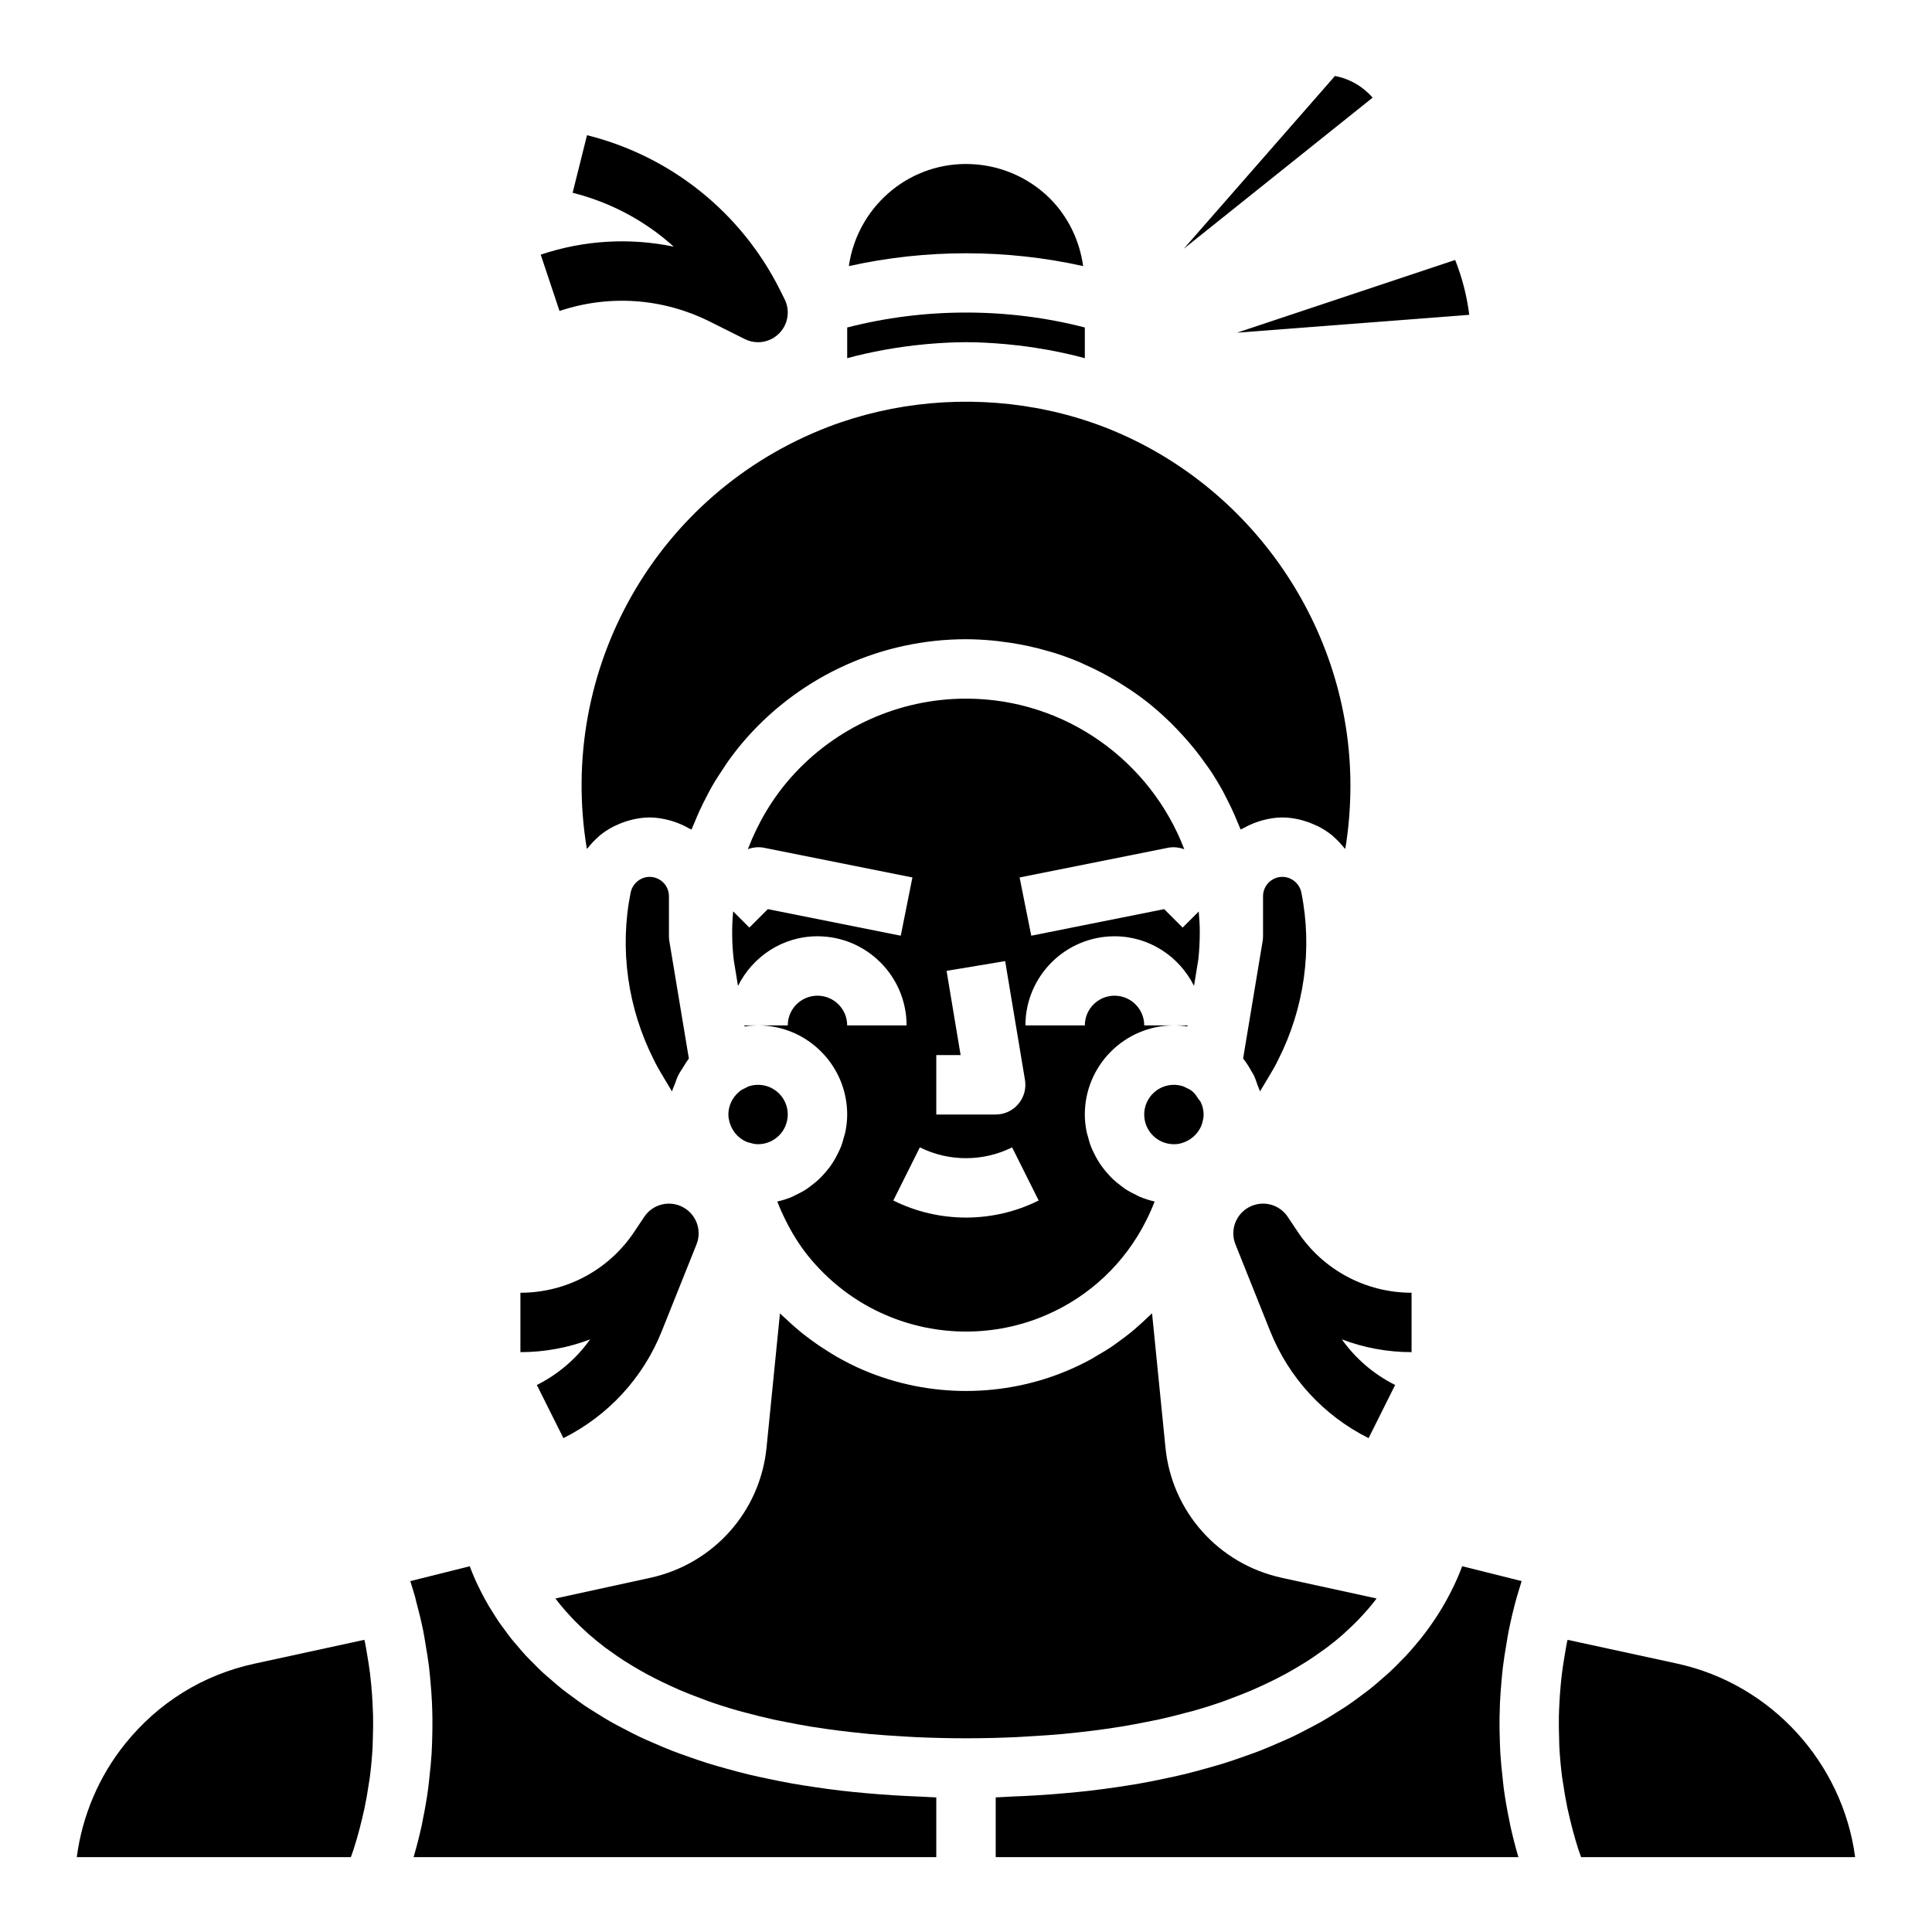 <?xml version="1.0" encoding="UTF-8"?>
<!-- Uploaded to: SVG Repo, www.svgrepo.com, Generator: SVG Repo Mixer Tools -->
<svg fill="#000000" width="800px" height="800px" version="1.1" viewBox="144 144 512 512" xmlns="http://www.w3.org/2000/svg">
 <g>
  <path d="m299.9 368.57c0.797-0.996 1.664-1.922 2.617-2.754 0.129-0.113 0.234-0.242 0.363-0.352 1.094-0.91 2.293-1.676 3.551-2.348 0.352-0.188 0.715-0.332 1.074-0.5 0.98-0.453 1.992-0.832 3.043-1.129 0.41-0.117 0.805-0.238 1.223-0.332 1.43-0.309 2.887-0.523 4.391-0.523 1.828 0 3.57 0.312 5.262 0.754 0.457 0.121 0.887 0.266 1.328 0.414 1.359 0.457 2.652 1.035 3.871 1.75 0.199 0.117 0.441 0.164 0.637 0.289 0.246-0.66 0.566-1.293 0.828-1.945 0.398-0.98 0.809-1.953 1.246-2.918 0.656-1.445 1.371-2.863 2.113-4.266 0.457-0.863 0.898-1.73 1.391-2.574 0.883-1.527 1.852-3.004 2.84-4.473 0.457-0.676 0.875-1.375 1.355-2.035 1.516-2.102 3.121-4.144 4.856-6.098 14.738-16.613 35.918-26.129 58.113-26.129 2.434 0 4.828 0.145 7.203 0.363 0.727 0.066 1.445 0.172 2.168 0.258 1.68 0.203 3.344 0.453 4.992 0.762 0.762 0.145 1.52 0.285 2.273 0.453 1.766 0.387 3.504 0.84 5.227 1.344 0.516 0.152 1.039 0.273 1.551 0.438 2.188 0.691 4.332 1.48 6.43 2.356 0.539 0.223 1.051 0.484 1.582 0.719 1.574 0.699 3.121 1.438 4.637 2.234 0.684 0.359 1.355 0.734 2.027 1.113 1.395 0.785 2.754 1.617 4.094 2.484 0.598 0.387 1.199 0.758 1.785 1.164 1.848 1.27 3.648 2.598 5.375 4.019 0.133 0.109 0.254 0.23 0.387 0.344 1.598 1.332 3.133 2.738 4.617 4.191 0.527 0.516 1.027 1.055 1.539 1.586 1.082 1.125 2.133 2.273 3.148 3.461 0.508 0.594 1.012 1.18 1.5 1.789 1.078 1.34 2.106 2.719 3.094 4.133 0.312 0.449 0.652 0.875 0.957 1.328 1.242 1.852 2.402 3.766 3.484 5.727 0.301 0.547 0.566 1.113 0.855 1.668 0.766 1.473 1.496 2.965 2.168 4.492 0.324 0.734 0.629 1.473 0.93 2.219 0.242 0.598 0.52 1.172 0.746 1.773 0.211-0.133 0.473-0.184 0.691-0.309 1.199-0.691 2.461-1.258 3.793-1.707 0.445-0.148 0.883-0.297 1.34-0.418 1.684-0.445 3.422-0.754 5.246-0.754 1.504 0 2.965 0.215 4.391 0.527 0.418 0.09 0.812 0.215 1.223 0.332 1.051 0.297 2.062 0.676 3.047 1.129 0.363 0.168 0.73 0.316 1.082 0.504 1.25 0.668 2.445 1.434 3.535 2.336 0.16 0.133 0.289 0.293 0.445 0.43 0.918 0.809 1.758 1.699 2.527 2.656 0.125 0.156 0.293 0.273 0.414 0.434 0.906-5.426 1.367-11.078 1.367-16.852 0-41.734-26.254-79.906-65.316-94.984h-0.004c-5.824-2.231-11.848-3.902-17.973-5.016-18.363-3.34-37.652-1.672-55.121 5.016-45.387 17.457-71.871 64.113-63.938 111.83 0.109-0.148 0.262-0.258 0.379-0.406z"/>
  <path d="m483.84 376.38c-2.824 0-5.121 2.297-5.121 5.121v10.621c0 0.43-0.039 0.859-0.109 1.293l-5.172 31.098c0.023 0.027 0.035 0.062 0.059 0.094 0.836 1.027 1.531 2.164 2.184 3.348 0.164 0.297 0.371 0.566 0.523 0.871 0.441 0.891 0.75 1.836 1.078 2.789 0.191 0.551 0.477 1.062 0.629 1.625l2.477-4.144c0.824-1.367 1.574-2.652 2.262-4.074 0.023-0.055 0.047-0.109 0.078-0.16 6.957-13.715 9.141-29.449 6.141-44.328-0.484-2.398-2.606-4.152-5.027-4.152z"/>
  <path d="m341.32 416.02c1.176-0.184 2.375-0.277 3.574-0.277h-3.621z"/>
  <path d="m379.26 236.56c3.109-0.551 6.246-0.977 9.402-1.277 0.316-0.031 0.633-0.066 0.949-0.094 3.441-0.301 6.902-0.504 10.391-0.504s6.941 0.207 10.383 0.504c0.328 0.027 0.652 0.066 0.977 0.098 3.148 0.301 6.269 0.723 9.371 1.273 0.363 0.062 0.73 0.117 1.094 0.184 3.246 0.605 6.477 1.301 9.664 2.184v-8.141c-20.305-5.258-42.465-5.297-62.977 0.008v8.133c3.188-0.883 6.418-1.578 9.672-2.184 0.355-0.066 0.715-0.121 1.074-0.184z"/>
  <path d="m533.37 227.43c-0.621-4.973-1.883-9.871-3.734-14.535l-57.824 19.273z"/>
  <path d="m431.05 214.52c-0.945-6.715-3.906-12.969-8.785-17.906-5.949-5.879-13.875-9.156-22.27-9.156-15.852 0-28.867 11.809-31.043 27.066 20.387-4.547 41.863-4.527 62.098-0.004z"/>
  <path d="m458.72 415.74h-3.617c1.199 0 2.398 0.094 3.574 0.27z"/>
  <path d="m497.77 164.14-40.059 45.777 50.047-40.035c-2.578-2.981-6.086-5.012-9.988-5.742z"/>
  <path d="m417.35 604.12c2.816-0.164 5.594-0.352 8.258-0.594 1.484-0.137 2.922-0.293 4.359-0.453 2.418-0.266 4.777-0.559 7.066-0.887 1.371-0.195 2.731-0.395 4.055-0.613 2.285-0.375 4.481-0.785 6.633-1.219 1.141-0.23 2.312-0.445 3.418-0.688 2.527-0.559 4.938-1.168 7.277-1.801 0.59-0.16 1.234-0.301 1.812-0.465 2.867-0.812 5.582-1.684 8.172-2.598 0.785-0.277 1.504-0.578 2.269-0.863 1.77-0.664 3.508-1.336 5.148-2.039 0.895-0.383 1.742-0.781 2.602-1.176 1.406-0.648 2.781-1.301 4.09-1.973 0.828-0.426 1.641-0.855 2.434-1.289 1.254-0.688 2.453-1.387 3.613-2.094 0.699-0.426 1.418-0.848 2.086-1.281 1.234-0.797 2.391-1.609 3.519-2.426 0.48-0.348 1.004-0.691 1.469-1.043 1.523-1.152 2.957-2.316 4.285-3.484 0.367-0.32 0.684-0.645 1.035-0.969 0.953-0.871 1.883-1.746 2.738-2.617 0.449-0.457 0.859-0.914 1.281-1.371 0.676-0.73 1.34-1.461 1.949-2.188 0.406-0.484 0.801-0.961 1.18-1.441 0.25-0.316 0.477-0.625 0.715-0.938l-25.156-5.481c0-0.008-0.008-0.008-0.008-0.008-16.738-3.66-29.113-17.535-30.789-34.531l-3.551-35.555c-0.266 0.27-0.562 0.504-0.832 0.77-0.91 0.895-1.855 1.754-2.816 2.598-0.652 0.57-1.293 1.148-1.965 1.695-1.016 0.828-2.07 1.602-3.133 2.371-0.672 0.488-1.332 0.992-2.023 1.457-1.184 0.793-2.414 1.516-3.648 2.234-0.617 0.359-1.215 0.754-1.848 1.094-1.883 1.02-3.812 1.965-5.801 2.809-8.648 3.707-17.941 5.559-27.238 5.559-9.301 0-18.613-1.859-27.273-5.574-2.398-1.012-4.719-2.211-6.992-3.5-0.664-0.379-1.305-0.797-1.957-1.195-1.617-0.992-3.195-2.043-4.731-3.172-0.676-0.496-1.344-0.988-2-1.508-1.605-1.27-3.148-2.621-4.644-4.035-0.441-0.414-0.902-0.797-1.332-1.223-0.121-0.121-0.258-0.227-0.379-0.348l-3.551 35.539c-1.68 16.98-14.059 30.855-30.793 34.523l-25.152 5.484c0.293 0.383 0.562 0.762 0.875 1.148 0.273 0.34 0.547 0.68 0.832 1.02 0.754 0.898 1.566 1.805 2.418 2.711 0.281 0.301 0.551 0.602 0.844 0.902 1.09 1.117 2.258 2.238 3.512 3.359 0.098 0.09 0.184 0.18 0.285 0.266 1.395 1.23 2.898 2.457 4.508 3.672 0.266 0.199 0.566 0.395 0.84 0.594 1.32 0.969 2.703 1.93 4.168 2.875 0.551 0.355 1.141 0.703 1.711 1.055 1.277 0.785 2.609 1.559 4 2.32 0.703 0.383 1.426 0.766 2.16 1.141 1.402 0.723 2.875 1.426 4.387 2.117 0.781 0.359 1.551 0.719 2.363 1.066 1.738 0.746 3.574 1.461 5.453 2.16 0.672 0.25 1.301 0.516 1.992 0.758 2.613 0.922 5.356 1.801 8.25 2.625 0.516 0.145 1.086 0.27 1.609 0.414 2.402 0.652 4.879 1.277 7.477 1.852 1.086 0.242 2.242 0.453 3.363 0.68 2.164 0.434 4.371 0.848 6.668 1.227 1.324 0.215 2.688 0.414 4.055 0.609 2.285 0.328 4.648 0.621 7.062 0.887 1.438 0.156 2.875 0.316 4.359 0.453 2.664 0.242 5.438 0.43 8.258 0.594 1.355 0.078 2.664 0.184 4.055 0.242 4.273 0.188 8.676 0.305 13.297 0.305s9.023-0.117 13.293-0.305c1.391-0.062 2.699-0.164 4.055-0.242z"/>
  <path d="m316.16 376.38c-2.422 0-4.543 1.754-5.035 4.176-2.992 14.852-0.809 30.59 6.148 44.305 0.762 1.582 1.516 2.867 2.328 4.227l2.484 4.152c0.191-0.703 0.531-1.348 0.785-2.031 0.266-0.715 0.488-1.441 0.824-2.129 0.391-0.801 0.898-1.535 1.379-2.289 0.418-0.656 0.789-1.336 1.273-1.953 0.078-0.102 0.129-0.223 0.211-0.32l-5.172-31.098c-0.07-0.434-0.109-0.863-0.109-1.297v-10.625c0-2.82-2.297-5.117-5.117-5.117z"/>
  <path d="m380.94 619.78c-2.598-0.16-5.121-0.359-7.602-0.586-2.188-0.199-4.352-0.41-6.453-0.656-2.383-0.277-4.688-0.594-6.961-0.934-2-0.297-3.984-0.598-5.902-0.938-2.18-0.387-4.281-0.809-6.356-1.246-1.816-0.383-3.625-0.766-5.359-1.184-1.992-0.48-3.894-0.996-5.781-1.523-1.641-0.457-3.281-0.91-4.844-1.398-1.809-0.566-3.527-1.164-5.238-1.77-1.477-0.52-2.961-1.035-4.363-1.586-1.629-0.637-3.164-1.301-4.699-1.969-1.32-0.574-2.66-1.141-3.914-1.738-1.465-0.699-2.836-1.422-4.215-2.144-1.168-0.613-2.363-1.223-3.469-1.852-1.316-0.75-2.535-1.523-3.766-2.293-1.02-0.641-2.07-1.273-3.035-1.926-1.176-0.797-2.254-1.605-3.344-2.414-0.887-0.656-1.805-1.305-2.637-1.965-1.039-0.828-1.984-1.66-2.945-2.496-0.758-0.656-1.551-1.309-2.262-1.969-0.926-0.859-1.754-1.719-2.602-2.578-0.629-0.637-1.297-1.273-1.887-1.91-0.82-0.887-1.543-1.762-2.285-2.641-0.508-0.602-1.062-1.207-1.535-1.805-0.723-0.91-1.355-1.797-2-2.691-0.395-0.547-0.84-1.105-1.207-1.645-0.668-0.977-1.246-1.922-1.832-2.867-0.262-0.426-0.566-0.867-0.812-1.281-0.793-1.348-1.504-2.652-2.137-3.906-1.285-2.484-2.262-4.781-3.004-6.797l-15.758 3.938c0.309 0.953 0.605 1.953 0.898 2.938l0.309 1.031c0.008 0.031 0.016 0.062 0.023 0.09 0.004 0.012 0.012 0.02 0.016 0.031 0.121 0.43 0.195 0.871 0.312 1.301 0.699 2.582 1.336 5.176 1.867 7.789 0.266 1.301 0.449 2.609 0.672 3.914 0.309 1.816 0.613 3.633 0.84 5.461 0.176 1.418 0.297 2.836 0.426 4.258 0.156 1.762 0.289 3.523 0.371 5.285 0.066 1.41 0.105 2.816 0.125 4.227 0.023 1.836-0.004 3.664-0.059 5.496-0.043 1.324-0.078 2.644-0.16 3.965-0.129 2.031-0.336 4.051-0.562 6.074-0.125 1.117-0.215 2.234-0.371 3.348-0.395 2.836-0.891 5.656-1.48 8.461-0.062 0.293-0.098 0.59-0.16 0.883-0.629 2.891-1.359 5.758-2.195 8.602h138.52v-15.836c-1.445-0.035-2.754-0.148-4.168-0.203-2.379-0.094-4.727-0.203-7.019-0.344z"/>
  <path d="m541.92 589.44c0.113-1.219 0.215-2.434 0.363-3.648 0.258-2.117 0.602-4.219 0.969-6.32 0.18-1.035 0.324-2.074 0.531-3.106 0.629-3.113 1.352-6.211 2.223-9.273l0.348-1.152c0.293-0.977 0.586-1.961 0.898-2.938l-15.758-3.938c-0.754 2.031-1.738 4.352-3.035 6.863-1.906 3.781-4.531 8.047-8.074 12.48-0.121 0.152-0.266 0.305-0.391 0.457-1.07 1.316-2.203 2.644-3.445 3.981-0.281 0.305-0.613 0.609-0.906 0.914-1.137 1.188-2.305 2.371-3.59 3.559-0.449 0.414-0.957 0.824-1.426 1.238-1.211 1.074-2.441 2.144-3.781 3.207-0.617 0.488-1.305 0.965-1.949 1.453-1.297 0.977-2.606 1.945-4.023 2.902-0.789 0.531-1.652 1.047-2.481 1.574-1.398 0.887-2.801 1.77-4.309 2.625-0.965 0.551-2.012 1.078-3.023 1.613-1.508 0.801-3.023 1.594-4.641 2.363-1.145 0.543-2.371 1.059-3.574 1.586-1.637 0.715-3.277 1.426-5.019 2.106-1.328 0.516-2.734 1.004-4.125 1.496-1.777 0.629-3.566 1.254-5.449 1.84-1.512 0.473-3.102 0.91-4.684 1.352-1.934 0.539-3.887 1.07-5.93 1.562-1.699 0.41-3.469 0.785-5.246 1.16-2.106 0.445-4.238 0.875-6.453 1.266-1.895 0.336-3.859 0.633-5.836 0.926-2.285 0.34-4.606 0.656-7.004 0.938-2.094 0.246-4.25 0.453-6.434 0.652-2.484 0.227-5.012 0.426-7.609 0.586-2.293 0.145-4.637 0.254-7.023 0.344-1.41 0.062-2.719 0.18-4.164 0.215v15.836h138.52c-0.84-2.844-1.566-5.719-2.199-8.613-0.055-0.254-0.086-0.508-0.141-0.762-0.602-2.852-1.105-5.719-1.508-8.605-0.145-1.043-0.23-2.09-0.348-3.133-0.242-2.113-0.453-4.231-0.586-6.352-0.074-1.211-0.109-2.422-0.148-3.633-0.066-1.98-0.094-3.957-0.066-5.941 0.02-1.254 0.055-2.504 0.109-3.758 0.09-1.98 0.234-3.949 0.418-5.922z"/>
  <path d="m588.51 584.88-29.086-6.309c-0.051 0.238-0.121 0.477-0.172 0.715-0.219 1.07-0.383 2.148-0.566 3.223-0.277 1.609-0.535 3.219-0.738 4.84-0.145 1.152-0.262 2.309-0.367 3.465-0.148 1.609-0.262 3.219-0.336 4.832-0.055 1.105-0.109 2.211-0.129 3.316-0.031 1.852 0.004 3.703 0.062 5.555 0.027 0.852 0.023 1.703 0.07 2.551 0.152 2.699 0.395 5.394 0.75 8.078 0.066 0.516 0.176 1.027 0.25 1.539 0.32 2.195 0.695 4.383 1.148 6.559 0.184 0.879 0.406 1.746 0.609 2.621 0.43 1.82 0.895 3.633 1.418 5.434 0.27 0.926 0.551 1.848 0.844 2.766 0.23 0.703 0.5 1.395 0.738 2.094h72.625c-3.309-24.895-22.113-45.82-47.121-51.277z"/>
  <path d="m242.38 590.5c-0.094-0.992-0.195-1.98-0.316-2.969-0.23-1.855-0.523-3.703-0.852-5.547-0.152-0.871-0.281-1.742-0.457-2.609-0.055-0.27-0.137-0.539-0.195-0.809l-29.086 6.316c-13.59 2.93-25.445 10.246-34.27 21.188-6.973 8.637-11.41 19.105-12.855 30.086h72.633c0.242-0.699 0.512-1.391 0.738-2.098 0.293-0.918 0.574-1.836 0.844-2.762 0.527-1.809 0.996-3.633 1.426-5.465 0.203-0.859 0.418-1.715 0.598-2.574 0.473-2.254 0.863-4.519 1.191-6.797 0.062-0.43 0.152-0.852 0.207-1.281 0.359-2.727 0.605-5.465 0.758-8.207 0.039-0.695 0.031-1.395 0.059-2.09 0.074-2.035 0.105-4.07 0.066-6.106-0.02-0.953-0.066-1.906-0.113-2.859-0.078-1.809-0.203-3.613-0.375-5.418z"/>
  <path d="m357.87 476.47c5.606 7.074 12.883 12.645 21.023 16.09 13.422 5.75 28.781 5.758 42.172 0.016 11.617-4.934 21.109-13.891 26.746-25.238 0.824-1.637 1.547-3.281 2.176-4.922-1.375-0.305-2.695-0.742-3.969-1.273-0.27-0.113-0.512-0.277-0.781-0.398-1.035-0.48-2.043-1.008-2.992-1.625-0.422-0.273-0.801-0.598-1.203-0.898-0.738-0.555-1.457-1.121-2.129-1.758-0.402-0.383-0.77-0.785-1.145-1.195-0.594-0.645-1.148-1.312-1.668-2.023-0.336-0.457-0.656-0.918-0.957-1.398-0.473-0.754-0.887-1.535-1.273-2.344-0.238-0.496-0.484-0.98-0.691-1.496-0.359-0.906-0.629-1.848-0.871-2.805-0.121-0.465-0.277-0.91-0.371-1.383-0.277-1.445-0.449-2.93-0.449-4.461 0-13.023 10.594-23.617 23.617-23.617h-7.871c0-4.344-3.527-7.871-7.871-7.871s-7.871 3.527-7.871 7.871h-15.742c0-13.023 10.594-23.617 23.617-23.617 9.25 0 17.188 5.391 21.062 13.152l1.152-7.094c0.23-2.144 0.375-4.688 0.375-7.156 0-1.848-0.117-3.664-0.277-5.473l-4.266 4.266-4.898-4.891-35.223 7.043-3.09-15.438 39.359-7.871c1.461-0.273 2.934-0.102 4.289 0.398-8.902-23.293-31.441-39.914-57.852-39.914-17.695 0-34.586 7.594-46.332 20.824-5.019 5.656-8.828 12.145-11.469 19.066 1.34-0.488 2.797-0.652 4.242-0.375l39.359 7.871-3.09 15.438-35.223-7.043-4.898 4.891-4.297-4.293c-0.391 4.289-0.348 8.641 0.176 12.988l1.105 6.773c3.871-7.766 11.812-13.164 21.062-13.164 13.023 0 23.617 10.594 23.617 23.617h-15.742c0-4.344-3.527-7.871-7.871-7.871s-7.871 3.527-7.871 7.871h-7.871c13.023 0 23.617 10.594 23.617 23.617 0 1.531-0.172 3.016-0.453 4.469-0.09 0.477-0.25 0.922-0.371 1.387-0.246 0.953-0.512 1.895-0.871 2.797-0.203 0.516-0.453 1.004-0.691 1.5-0.387 0.805-0.797 1.586-1.27 2.336-0.305 0.484-0.625 0.945-0.961 1.406-0.516 0.703-1.07 1.367-1.66 2.008-0.379 0.414-0.754 0.824-1.16 1.207-0.66 0.625-1.371 1.188-2.102 1.734-0.414 0.309-0.805 0.641-1.238 0.922-0.922 0.602-1.898 1.105-2.902 1.578-0.297 0.141-0.57 0.32-0.875 0.449-1.27 0.531-2.594 0.965-3.965 1.27 0.637 1.637 1.359 3.273 2.176 4.906 1.617 3.297 3.523 6.356 5.699 9.145zm34.254-52.859h6.449l-3.723-22.324 15.527-2.582 5.25 31.488c0.383 2.281-0.262 4.613-1.762 6.379-1.484 1.77-3.684 2.785-5.996 2.785h-15.742zm-4.352 24.449c7.656 3.828 16.789 3.828 24.445 0l7.043 14.082c-6.023 3.012-12.645 4.527-19.262 4.527s-13.238-1.516-19.266-4.527z"/>
  <path d="m457.57 446.8c2.637-0.922 4.566-3.074 5.137-5.566 0.035-0.129 0.043-0.215 0.066-0.332 0.137-0.508 0.203-0.988 0.203-1.543 0-1.137-0.273-2.238-0.75-3.254-0.152-0.332-0.449-0.586-0.648-0.898-0.441-0.68-0.867-1.375-1.516-1.918-0.062-0.047-0.121-0.098-0.18-0.148-0.059-0.047-0.129-0.082-0.184-0.133-0.438-0.32-0.918-0.551-1.402-0.77-0.254-0.113-0.492-0.27-0.758-0.355-0.781-0.246-1.594-0.395-2.438-0.395-4.344 0-7.871 3.527-7.871 7.871s3.527 7.871 7.871 7.871c0.914 0 1.699-0.137 2.469-0.43z"/>
  <path d="m352.17 442.32c0.375-0.918 0.598-1.91 0.598-2.961 0-4.344-3.527-7.871-7.871-7.871-0.871 0-1.715 0.148-2.512 0.414-0.277 0.09-0.512 0.273-0.777 0.395-0.508 0.234-1.023 0.461-1.477 0.809-0.051 0.047-0.105 0.098-0.156 0.137-1.875 1.543-2.949 3.773-2.949 6.117 0 0.578 0.062 1.07 0.207 1.598 0.629 2.766 2.559 4.922 4.981 5.766 0.191 0.07 0.371 0.078 0.559 0.137 0.656 0.211 1.316 0.359 2.086 0.363h0.07c3.219-0.016 5.977-1.969 7.184-4.75 0.023-0.051 0.039-0.102 0.059-0.152z"/>
  <path d="m506.69 525.12c-11.895-5.949-21.148-16.012-26.07-28.336l-9.211-23.016c-1.5-3.742 0.078-8.012 3.644-9.887 3.59-1.883 7.981-0.754 10.215 2.598l2.644 3.965c6.746 10.109 18.023 16.145 30.168 16.145v15.742c-6.41 0-12.66-1.176-18.473-3.383 3.621 5.09 8.449 9.25 14.121 12.086z"/>
  <path d="m293.31 525.12-7.043-14.082c5.672-2.836 10.508-7.004 14.121-12.086-5.812 2.207-12.062 3.383-18.473 3.383v-15.742c12.145 0 23.426-6.035 30.164-16.145l2.644-3.965c2.238-3.352 6.625-4.481 10.215-2.598 3.566 1.875 5.144 6.141 3.644 9.887l-9.211 23.016c-4.914 12.32-14.172 22.383-26.062 28.332z"/>
  <path d="m344.89 234.69c-1.199 0-2.398-0.27-3.519-0.832l-9.227-4.613c-12.477-6.242-26.645-7.25-39.867-2.836l-4.981-14.93c11.555-3.859 23.641-4.527 35.254-2.113-7.535-6.805-16.703-11.746-26.797-14.277l3.812-15.266c22.246 5.559 40.891 20.512 51.137 41.012l1.23 2.461c1.516 3.027 0.922 6.688-1.477 9.086-1.516 1.516-3.531 2.309-5.566 2.309z"/>
 </g>
</svg>